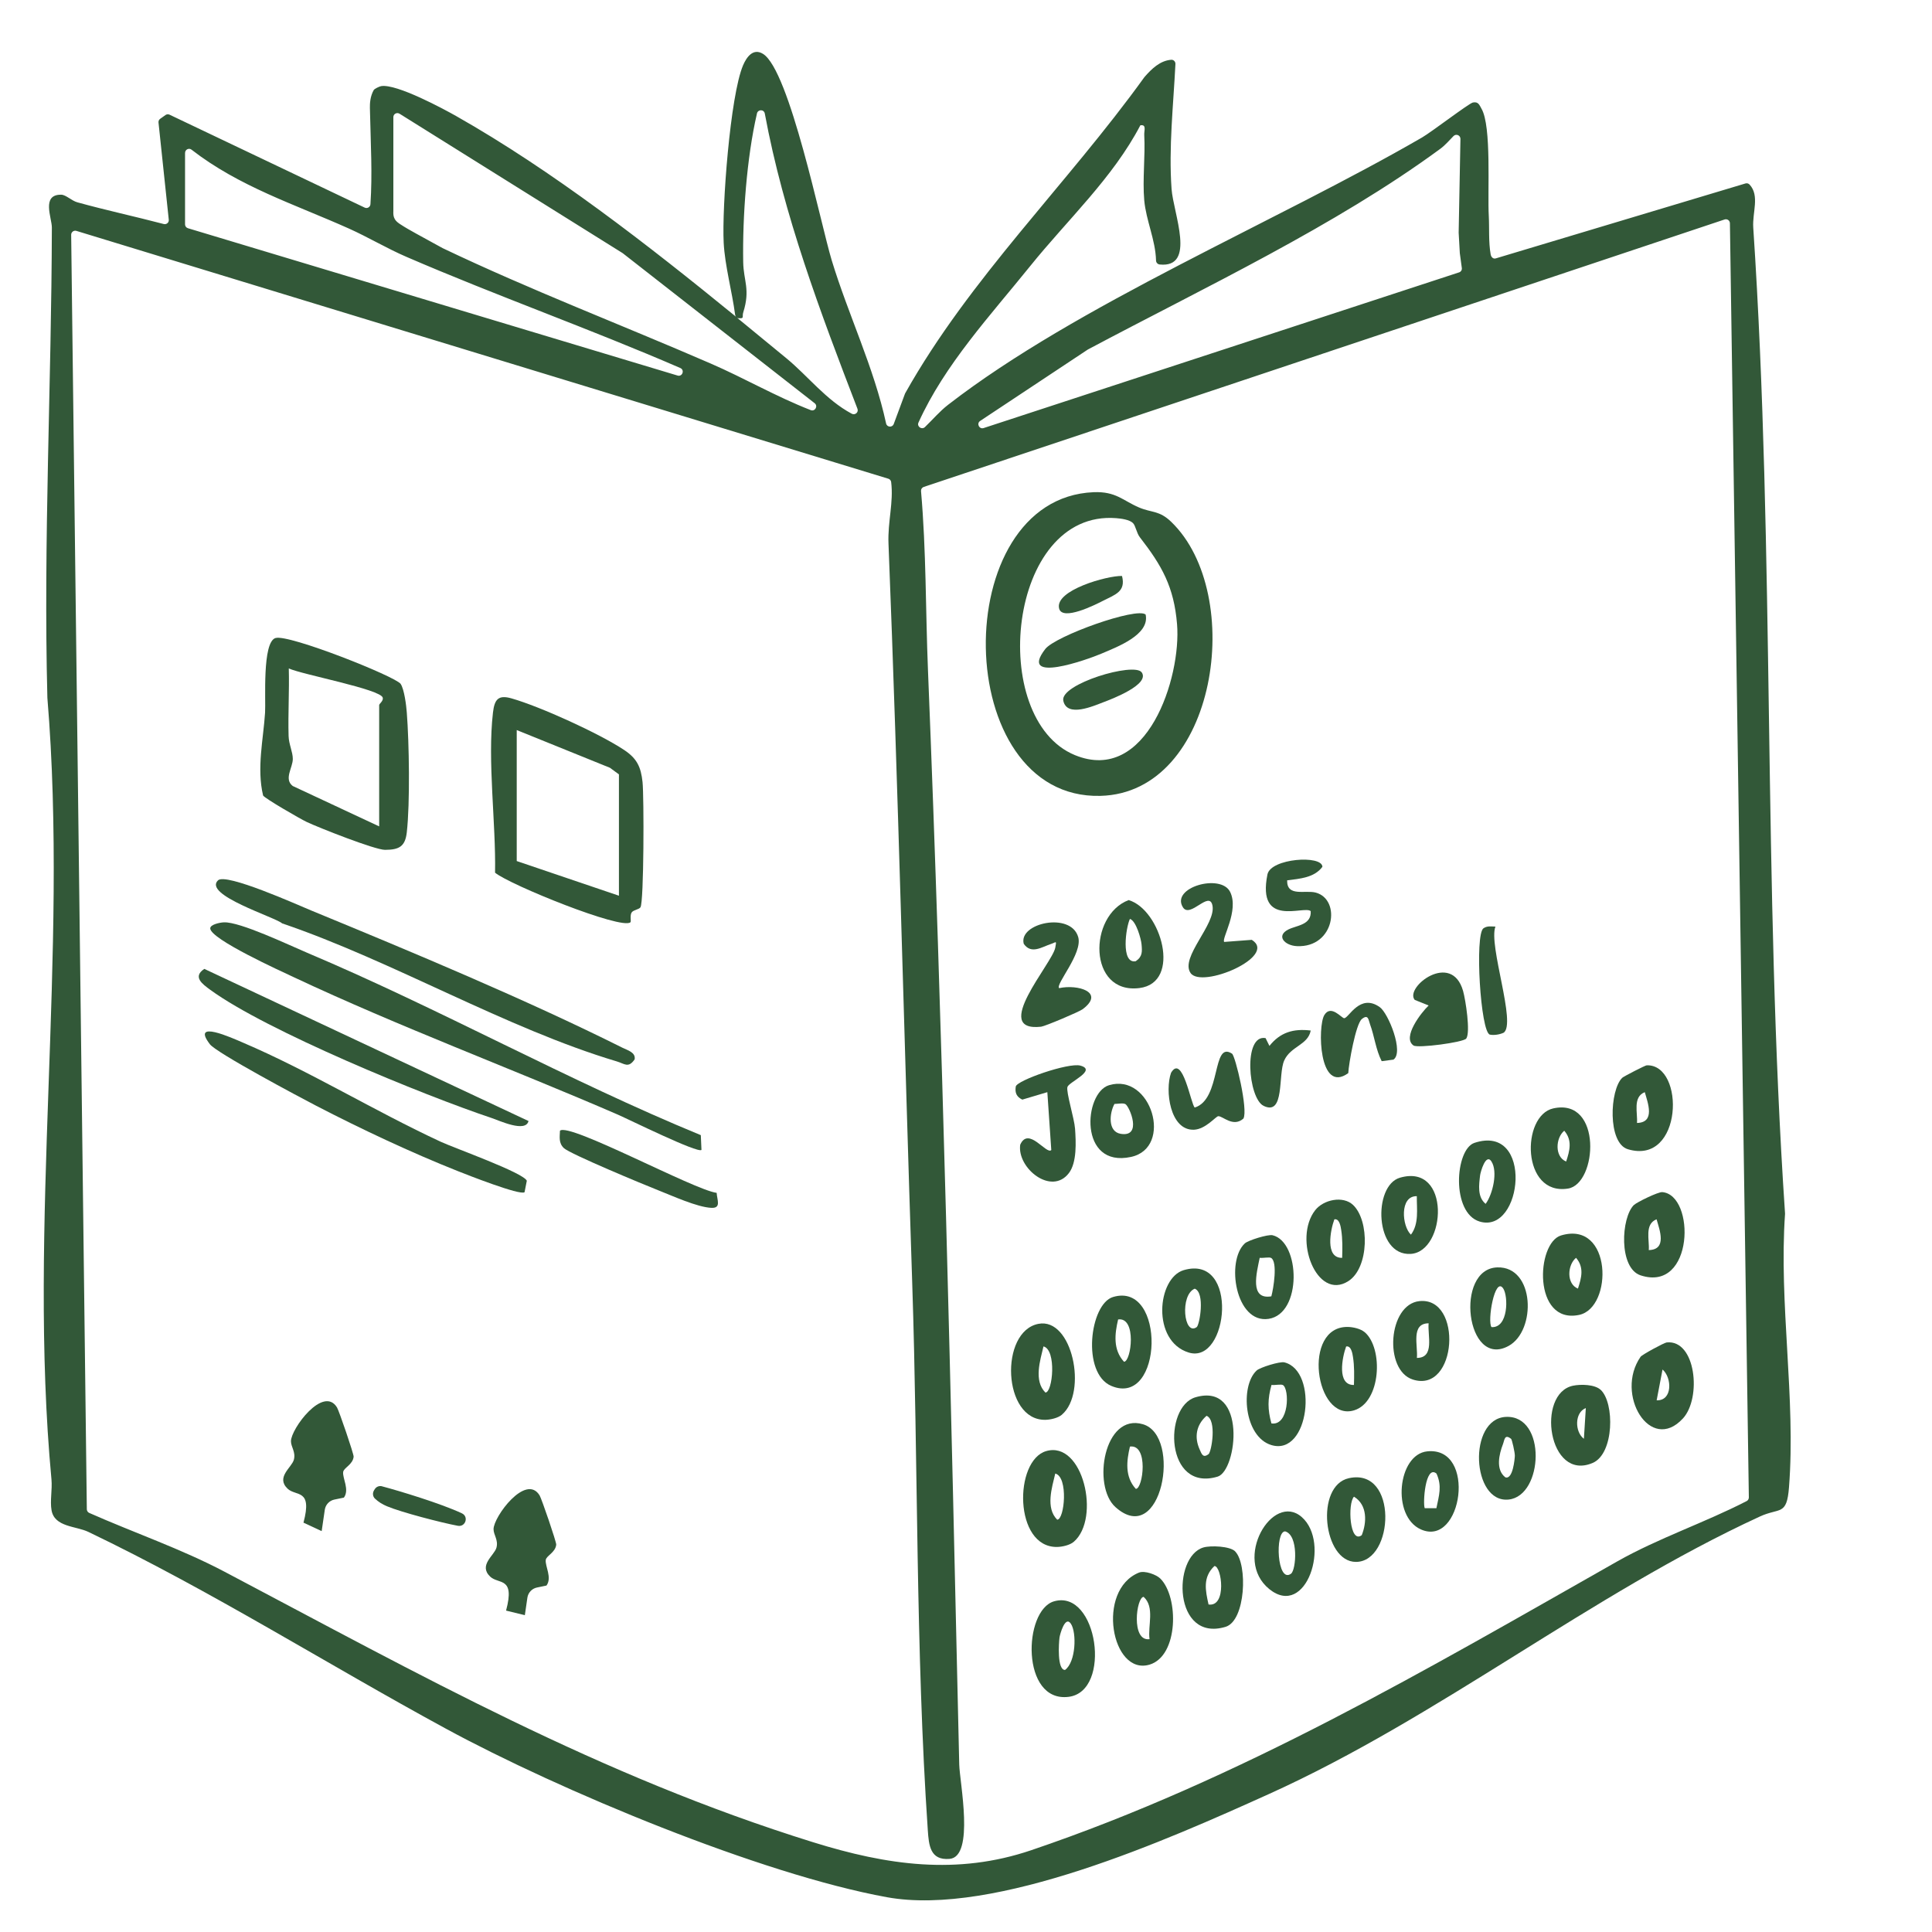 <svg style="fill-rule:evenodd;clip-rule:evenodd;stroke-linejoin:round;stroke-miterlimit:2;" xml:space="preserve" xmlns:xlink="http://www.w3.org/1999/xlink" xmlns="http://www.w3.org/2000/svg" version="1.1" viewBox="0 0 500 500" height="100%" width="100%">
    <path style="fill:rgb(50,88,56);fill-rule:nonzero;" d="M461.96,314.08L461.96,313.95C456.22,229.04 459.38,143.5 453.74,58.89C453.48,54.96 455.45,50.66 452.8,47.78C452.53,47.48 452.11,47.36 451.72,47.48L387.11,66.87C386.42,67.08 385.9,66.52 385.78,65.82C385.21,62.62 385.46,58.97 385.3,55.99C384.93,49.43 386.06,32.7 383.41,28.13C382.88,27.21 382.6,26.23 381.18,26.53C380.14,26.75 370.54,34.12 368.01,35.59C330.35,57.4 278.74,78.89 245.34,104.78C243.16,106.47 241.37,108.61 239.38,110.52C238.56,111.31 237.23,110.4 237.7,109.36C244.47,94.36 256.35,81.6 266.64,68.83C276.26,56.89 288.02,46.03 295.12,32.43C296.79,32.16 296.07,33.77 296.13,34.9C296.43,40.44 295.65,46.41 296.13,51.85C296.6,57.05 299.05,62.13 299.18,67.41C299.19,67.94 299.59,68.39 300.12,68.45C309.66,69.42 303.66,55.21 303.2,48.91C302.43,38.16 303.67,27.27 304.2,16.56C304.23,15.95 303.72,15.42 303.11,15.47C300.23,15.69 298.05,17.8 296.18,19.95C296.16,19.97 296.14,20 296.12,20.03C276.18,47.71 250.98,71.97 234.26,101.78C234.23,101.83 234.21,101.88 234.19,101.94L231.3,109.73C230.94,110.7 229.54,110.6 229.32,109.59C226.17,95.07 219.54,81.49 215.24,67.34C212.39,57.95 204.34,18.21 197.48,13.95C194.88,12.33 193.18,14.85 192.3,16.91C188.95,24.8 186.81,53.74 187.29,62.84C187.6,68.77 189.46,75.44 190.25,81.46C190.28,81.66 190.37,81.83 190.49,81.98C167.65,63.35 143.03,44.18 118.03,30.02C114.97,28.29 102.66,21.62 98.64,22.29C98.22,22.36 96.93,22.95 96.72,23.31C95.78,24.96 95.71,26.83 95.73,27.95C95.96,37.87 96.39,44.98 95.87,52.85C95.82,53.59 95.05,54.05 94.38,53.73L43.88,29.68C43.54,29.52 43.14,29.55 42.83,29.77L41.45,30.75C41.14,30.97 40.98,31.33 41.02,31.71L43.68,56.87C43.76,57.59 43.09,58.16 42.39,57.98C34.96,56.03 27.38,54.4 19.99,52.35C18.52,51.94 17.06,50.41 15.85,50.39C10.64,50.3 13.43,56.41 13.42,58.88C13.33,99.22 11.21,140.02 12.26,180.52L12.26,180.58C17.78,246.93 7.14,316.9 13.32,382.89C13.56,385.49 12.91,388.4 13.34,390.85C14.1,395.24 19.66,394.91 22.88,396.46C54.73,411.73 84.4,430.54 115.38,447.37C144.74,463.32 196.89,485.07 229.55,491C257.5,496.08 302.38,476.04 328.34,464.32C372.5,444.38 411.63,412.66 455.44,392.48C460.6,390.1 462.41,392.38 462.99,384.93C464.79,361.85 460.33,337.4 461.97,314.12L461.96,314.08ZM253.67,108.93L281.51,90.47L281.6,90.42C311.55,74.48 345.52,58.52 372.75,38.51C374.03,37.57 375.06,36.34 376.18,35.2C376.84,34.54 377.97,35.01 377.96,35.95L377.5,60.21L377.8,65.52L378.32,69.37C378.39,69.87 378.09,70.34 377.61,70.49L254.57,110.78C253.42,111.16 252.66,109.6 253.67,108.93ZM191.18,82.35C192.74,82.46 191.98,82.03 192.36,80.81C194.23,74.88 192.42,72.69 192.34,67.81C192.14,56.13 193.25,40.79 195.89,29.42L195.89,29.39C196.14,28.26 197.72,28.25 197.93,29.39C202.82,55.73 212.31,80.84 221.91,105.79C222.26,106.7 221.29,107.53 220.43,107.07C213.74,103.49 209.12,97.34 203.53,92.73C199.34,89.28 195.08,85.77 190.76,82.24C190.88,82.3 191.02,82.35 191.17,82.36L191.18,82.35ZM103.4,29.43L161.09,65.48C161.09,65.48 161.15,65.52 161.18,65.54L210.83,104.35C211.77,105.08 210.93,106.57 209.82,106.14C200.91,102.67 192.6,97.84 183.88,94.06C160.8,84.04 137.24,75.05 114.54,64.21C112.28,62.97 110.01,61.74 107.76,60.49C106.34,59.7 104.91,58.91 103.55,58.01C103.03,57.67 102.5,57.27 102.18,56.72C101.78,56.03 101.77,55.39 101.8,54.62C101.8,54.44 101.79,54.33 101.8,53.96L101.8,30.31C101.8,29.49 102.7,29 103.39,29.43L103.4,29.43ZM47.9,39.56C47.9,38.7 48.89,38.21 49.56,38.73C61.94,48.33 76.18,52.83 90.3,59.15C95.34,61.41 100.13,64.3 105.2,66.48C128.57,76.58 152.7,85.11 176.06,95.24C177.26,95.76 176.6,97.57 175.35,97.19L48.63,59.06C48.19,58.93 47.89,58.52 47.89,58.07L47.89,39.57L47.9,39.56ZM452.03,388.48C441.14,394.09 429.15,398.08 418.51,404.11C369.32,431.99 321.11,460.45 266.89,478.83C247.66,485.35 229.55,482.72 210.44,476.77C155.08,459.55 108.53,433.35 58.09,406.75C46.91,400.85 34.65,396.66 23.09,391.54C22.72,391.37 22.48,391.01 22.47,390.6L18.42,60.76C18.42,60.06 19.09,59.55 19.76,59.75L229.9,123.89C230.29,124.01 230.58,124.34 230.63,124.75C231.29,130.02 229.72,134.99 229.94,140.63C232.47,204.36 233.97,268.33 236.08,332C237.63,378.7 236.94,427.1 240.11,473.6C240.38,477.55 240.7,481.5 245.74,481.08C252.3,480.54 248.35,461.18 248.25,456.66C246.11,362.21 243.99,267.83 240.16,173.48C239.53,158 239.72,142.55 238.36,127.09C238.32,126.61 238.61,126.17 239.06,126.02L446.33,56.8C447,56.58 447.69,57.07 447.7,57.77L452.6,387.53C452.6,387.93 452.39,388.29 452.04,388.48L452.03,388.48Z"></path>
    <path style="fill:rgb(50,88,56);fill-rule:nonzero;" d="M283.02,127.38C288.79,127.14 290.59,129.54 294.75,131.32C298.12,132.76 300,132.04 303.13,135.07C322.45,153.72 315.03,205.19 284.79,205.97C245.97,206.98 245.11,128.96 283.02,127.38ZM293.19,135.35C292.29,134.48 290.16,134.2 288.87,134.1C260.7,131.88 255.51,186.09 278.18,195.42C296.8,203.08 305.76,175.33 304.62,161.54C303.82,151.87 300.7,146.39 295,139.05C294.13,137.94 293.9,136.03 293.2,135.36L293.19,135.35Z"></path>
    <path style="fill:rgb(50,88,56);fill-rule:nonzero;" d="M163.49,236.11C162.96,236.88 163.4,238.45 163.16,238.68C160.95,240.74 131.87,228.97 128.12,225.85C128.36,212.95 126.12,197 127.58,184.41C127.98,180.98 128.97,179.77 132.37,180.74C139.84,182.87 155.1,189.82 161.54,194.1C164.86,196.31 165.87,198.49 166.29,202.4C166.68,206.08 166.66,233.45 165.75,234.81C165.36,235.39 163.94,235.48 163.5,236.11L163.49,236.11ZM160.18,231.81L160.18,200.41L157.85,198.7L133.73,188.94L133.73,222.84L160.18,231.81Z"></path>
    <path style="fill:rgb(50,88,56);fill-rule:nonzero;" d="M71.3,165.13C74.6,164.02 102.43,175.1 103.69,177C104.63,178.41 105.14,182.54 105.28,184.41C105.89,192.27 106.14,207.76 105.28,215.4C104.87,219.05 103.33,219.93 99.64,219.94C97.03,219.94 82.63,214.25 79.41,212.74C77.78,211.98 68.57,206.66 68.09,205.88C66.4,198.77 68.16,191.32 68.6,184.44C68.81,181.14 67.83,166.28 71.28,165.12L71.3,165.13ZM98.13,213.86L98.13,182.46C98.13,182.16 99.26,181.39 99.06,180.58C98.64,178.39 78.13,174.57 74.74,172.99C74.9,178.8 74.52,184.66 74.69,190.48C74.75,192.63 75.78,194.58 75.78,196.42C75.77,198.69 73.42,201.6 75.75,203.41L98.14,213.87L98.13,213.86Z"></path>
    <path style="fill:rgb(50,88,56);fill-rule:nonzero;" d="M181.37,293.78L181.54,297.6C180.6,298.53 162.63,289.65 159.86,288.45C132.2,276.47 103.27,265.7 76.08,252.92C72.69,251.33 54.5,243.08 54.41,240.28C54.38,239.27 56.84,238.75 57.95,238.7C62.13,238.53 74.79,244.59 79.5,246.58C113.95,261.14 146.76,279.54 181.38,293.78L181.37,293.78Z"></path>
    <path style="fill:rgb(50,88,56);fill-rule:nonzero;" d="M56.42,227.83C58.49,225.85 76.92,234.14 80.51,235.62C106.65,246.39 136.06,258.64 161.19,271.2C162.38,271.79 164.58,272.37 164.24,274.17C162.62,276.51 161.66,275.3 159.65,274.7C130.95,266.13 101.65,248.71 73.02,238.97C71.17,237.34 52.48,231.61 56.42,227.83Z"></path>
    <path style="fill:rgb(50,88,56);fill-rule:nonzero;" d="M135.74,308.55C134.58,309.43 120.92,304.05 118.48,303.08C106.41,298.29 93.35,292.14 81.83,286.17C77.58,283.97 56.04,272.5 54.33,270.26C49.33,263.75 60.01,268.6 62.9,269.84C80.15,277.21 96.88,287.52 114.05,295.48C117.7,297.17 135.38,303.45 136.34,305.57L135.75,308.56L135.74,308.55Z"></path>
    <path style="fill:rgb(50,88,56);fill-rule:nonzero;" d="M52.88,250.75L136.78,290.12C136.05,293.21 129.18,289.99 127.37,289.39C109.48,283.41 68.93,266.76 54.44,256.18C52.38,254.68 49.77,252.81 52.87,250.75L52.88,250.75Z"></path>
    <path style="fill:rgb(50,88,56);fill-rule:nonzero;" d="M136.49,413.46L135.83,418.01L130.97,416.82C133.35,407.96 129.03,410.1 126.86,408.03C123.76,405.07 127.94,402.55 128.48,400.54C129.02,398.53 127.73,397.25 127.73,395.75C127.73,392.52 136.11,381.23 139.65,387.01C140.16,387.84 144.02,399.09 143.95,399.76C143.73,401.83 141.37,402.61 141.24,403.73C141.05,405.35 142.93,408.29 141.43,410.34L138.96,410.85C137.67,411.12 136.69,412.16 136.49,413.46Z"></path>
    <path style="fill:rgb(50,88,56);fill-rule:nonzero;" d="M84.06,390.7L83.25,396.25L78.54,394.06C80.92,385.2 76.6,387.34 74.43,385.27C71.33,382.31 75.51,379.79 76.05,377.78C76.59,375.77 75.3,374.49 75.3,372.99C75.3,369.76 83.68,358.47 87.22,364.25C87.73,365.08 91.59,376.33 91.52,377C91.3,379.07 88.94,379.85 88.81,380.97C88.62,382.59 90.5,385.53 89,387.58L86.53,388.09C85.24,388.36 84.26,389.4 84.06,390.7Z"></path>
    <path style="fill:rgb(50,88,56);fill-rule:nonzero;" d="M277.9,399.01C276.88,399.89 274.91,400.33 273.57,400.35C262.36,400.52 262.38,377.97 270.76,375.54C280.29,372.78 284.91,392.97 277.9,399.01ZM273.1,381.35C272.25,384.96 270.54,390.25 273.6,393.29C275.51,393.29 276.53,382.21 273.1,381.35Z"></path>
    <path style="fill:rgb(50,88,56);fill-rule:nonzero;" d="M274.84,366.11C273.82,366.99 271.85,367.43 270.51,367.45C259.45,367.61 258.64,344.57 268.74,342.61C277.54,340.9 281.51,360.36 274.84,366.1L274.84,366.11ZM270.05,348.45C269.2,352.06 267.49,357.35 270.55,360.39C272.46,360.39 273.48,349.31 270.05,348.45Z"></path>
    <path style="fill:rgb(50,88,56);fill-rule:nonzero;" d="M272.79,414.42C284.04,411.19 287.89,437.73 276.56,439.14C264.18,440.69 264.79,416.71 272.79,414.42ZM277.15,420.23C275.66,417.98 274.31,422.99 274.2,423.79C274.01,425.27 273.55,432.2 275.63,432.18C278.45,430.13 278.67,422.53 277.15,420.23Z"></path>
    <path style="fill:rgb(50,88,56);fill-rule:nonzero;" d="M272.07,297.6L271.05,282.65L264.57,284.58C263.06,283.85 262.63,282.79 262.88,281.2C263.13,279.61 276.53,274.94 279.6,275.78C284,276.98 276.63,280.02 276.25,281.31C275.87,282.6 278.03,289.46 278.22,292.09C278.46,295.51 278.73,300.83 276.64,303.58C272.12,309.53 263.18,302.31 264.03,296.26C266.17,291.38 270.84,298.95 272.08,297.62L272.07,297.6Z"></path>
    <path style="fill:rgb(50,88,56);fill-rule:nonzero;" d="M274.11,255.73C278.88,254.68 286.11,256.75 280.18,261.19C279.29,261.86 270.47,265.59 269.44,265.71C256.33,267.17 272.31,249.37 273.1,245.28C273.49,243.25 273.32,243.86 272.07,244.27C269.61,245.08 266.91,247.05 264.95,244.27C263.48,238.91 277.13,235.87 279.04,242.51C280.26,246.76 273.05,254.78 274.11,255.74L274.11,255.73Z"></path>
    <path style="fill:rgb(50,88,56);fill-rule:nonzero;" d="M300.29,408.53C305.1,413.3 305.03,428.54 297.52,430.8C287.62,433.77 283.61,411.51 294.76,406.99C296.23,406.39 299.27,407.51 300.29,408.53ZM297.5,424.21C297.01,420.74 298.92,415.96 295.98,413.27C294.1,413.27 292.62,424.89 297.5,424.21Z"></path>
    <path style="fill:rgb(50,88,56);fill-rule:nonzero;" d="M288.03,335.67C301.8,331.5 301.06,364.37 287.6,358.67C279.86,355.39 282.03,337.49 288.03,335.67ZM289.37,341.47C288.49,345.18 288.01,349.29 290.89,352.42C292.76,352.43 294.25,340.8 289.37,341.47Z"></path>
    <path style="fill:rgb(50,88,56);fill-rule:nonzero;" d="M288.66,390.02C282.6,384.57 285.69,365.62 295.78,368.59C305.98,371.58 300.64,400.8 288.66,390.02ZM292.43,374.37C291.55,378.08 291.07,382.19 293.95,385.32C295.82,385.33 297.31,373.7 292.43,374.37Z"></path>
    <path style="fill:rgb(50,88,56);fill-rule:nonzero;" d="M435.54,367.09C427.12,376.28 417.83,360.81 424.59,351.12C424.94,350.61 430.66,347.49 431.34,347.42C438.88,346.63 440.43,361.76 435.54,367.1L435.54,367.09ZM428.74,362.4C432.91,362.55 432.71,356.5 430.26,354.43L428.74,362.4Z"></path>
    <path style="fill:rgb(50,88,56);fill-rule:nonzero;" d="M419.84,278.93C420.2,278.58 425.76,275.72 426.17,275.7C436.17,275.37 435.55,301.7 421.29,297.42C415.99,295.83 416.58,282.07 419.84,278.93ZM423.65,290.62C428.45,290.51 426.45,285.41 425.67,282.65C422.48,283.91 423.87,288.04 423.65,290.62Z"></path>
    <path style="fill:rgb(50,88,56);fill-rule:nonzero;" d="M422.89,311.83C423.59,311.15 429.12,308.43 430.2,308.52C438.81,309.26 438.44,334.58 424.59,330.06C418.87,328.19 419.51,315.09 422.88,311.82L422.89,311.83ZM426.7,323.52C431.5,323.41 429.5,318.31 428.72,315.55C425.53,316.81 426.92,320.94 426.7,323.52Z"></path>
    <path style="fill:rgb(50,88,56);fill-rule:nonzero;" d="M292.09,232.94C300.46,235.39 305.96,254.33 294.87,255.71C281.56,257.36 281.59,236.93 292.09,232.94ZM292.43,237.8C291.37,239.94 290.01,249.53 293.93,248.76C295.7,247.56 295.6,246.26 295.43,244.38C295.32,243.06 294.05,238.33 292.42,237.81L292.43,237.8Z"></path>
    <path style="fill:rgb(50,88,56);fill-rule:nonzero;" d="M404,319.73C417.26,315.77 417.5,338.47 408.66,340.3C396.67,342.78 397.51,321.67 404,319.73ZM408.37,333.49C409.29,330.69 410.02,328.01 407.88,325.52C405.62,327.37 405.35,332.29 408.37,333.49Z"></path>
    <path style="fill:rgb(50,88,56);fill-rule:nonzero;" d="M401.99,286.85C414.73,284.04 413.41,306.39 405.8,307.6C393.72,309.52 393.65,288.69 401.99,286.85ZM405.32,300.6C406.24,297.8 406.97,295.12 404.83,292.63C402.57,294.48 402.3,299.4 405.32,300.6Z"></path>
    <path style="fill:rgb(50,88,56);fill-rule:nonzero;" d="M319.66,401.51C322.93,404.84 322.4,419.47 317.16,421.03C303.63,425.07 303.36,402.84 311.45,400.48C313.35,399.93 318.33,400.14 319.67,401.5L319.66,401.51ZM312.77,415.24C317.55,415.95 316.19,405.26 314.29,405.29C311.21,408.18 311.97,411.65 312.77,415.24Z"></path>
    <path style="fill:rgb(50,88,56);fill-rule:nonzero;" d="M316.84,243.77L323.96,243.23C330.82,247.5 311,255.97 308.12,251.82C305.31,247.78 314.78,239.17 313.78,234.33C312.96,230.35 308,237.77 306.14,234.81C302.92,229.66 315.94,225.99 318.35,230.81C320.76,235.63 316.03,243.02 316.83,243.77L316.84,243.77Z"></path>
    <path style="fill:rgb(50,88,56);fill-rule:nonzero;" d="M414.24,359.67C417.88,363.03 417.77,376.2 412.2,378.6C400.66,383.56 397.51,360.63 407.09,358.62C409.11,358.2 412.72,358.27 414.24,359.68L414.24,359.67ZM410.41,364.4C407.45,365.57 407.54,370.59 409.91,372.36L410.41,364.4Z"></path>
    <path style="fill:rgb(50,88,56);fill-rule:nonzero;" d="M350.15,311.82C354.47,315.86 354.36,328.11 348.94,331.56C340.76,336.77 334.59,320.6 340.37,313.2C342.52,310.45 347.56,309.4 350.15,311.82ZM347.35,325.52C347.42,323.1 347.48,320.71 347.1,318.29C346.97,317.42 346.64,315.29 345.33,315.57C344.32,318.29 342.85,325.63 347.35,325.53L347.35,325.52Z"></path>
    <path style="fill:rgb(50,88,56);fill-rule:nonzero;" d="M353.17,344.75C358.06,348.92 357.42,362.9 350.42,365C340.32,368.02 336.9,343.18 348.84,343.41C350.2,343.44 352.12,343.87 353.16,344.76L353.17,344.75ZM350.4,358.42C350.47,356 350.53,353.61 350.15,351.19C350.02,350.32 349.69,348.19 348.38,348.47C347.37,351.19 345.9,358.53 350.4,358.43L350.4,358.42Z"></path>
    <path style="fill:rgb(50,88,56);fill-rule:nonzero;" d="M306.35,328.71C320.74,324.49 317.97,353.19 307.65,350.04C297.97,347.08 299.46,330.73 306.35,328.71ZM309.7,343.46C310.45,342.93 311.94,334.54 309.2,333.51C305.33,335.08 306.33,345.85 309.7,343.46Z"></path>
    <path style="fill:rgb(50,88,56);fill-rule:nonzero;" d="M309.4,361.61C322.79,357.69 320.19,380.63 315.12,382.15C301.56,386.23 301.03,364.06 309.4,361.61ZM312.75,376.36C313.55,375.76 314.96,367.46 312.25,366.41C309.54,368.79 309.05,371.97 310.47,375.12C310.97,376.24 311.31,377.43 312.74,376.35L312.75,376.36Z"></path>
    <path style="fill:rgb(50,88,56);fill-rule:nonzero;" d="M349.1,382.55C361.87,379.76 360.84,404.21 350.91,404.22C342.43,404.22 340.28,384.47 349.1,382.55ZM352.42,397.3C353.72,394.06 353.95,389.49 350.41,387.34C348.73,389.07 349.27,399.7 352.42,397.3Z"></path>
    <path style="fill:rgb(50,88,56);fill-rule:nonzero;" d="M336.89,392.61C344.44,399.23 338.08,418.97 328.51,411.27C318.92,403.54 329.37,386.03 336.89,392.61ZM334.12,407.27C335.44,406.29 336.12,397.32 332.6,396.32C329.9,396.27 330.48,409.96 334.12,407.27Z"></path>
    <path style="fill:rgb(50,88,56);fill-rule:nonzero;" d="M325.22,354.68C326.07,353.9 331.21,352.28 332.4,352.58C341.27,354.79 338.86,376.96 329.02,373.98C321.95,371.84 320.89,358.66 325.22,354.69L325.22,354.68ZM332.03,358.46C331.54,358.16 329.94,358.54 329.06,358.42C328.05,362.07 328.04,364.73 329.04,368.38C333.63,369.07 333.76,359.51 332.02,358.45L332.03,358.46Z"></path>
    <path style="fill:rgb(50,88,56);fill-rule:nonzero;" d="M387.51,328C397.23,327.71 397.65,344.37 390.43,348.32C379.38,354.37 376.4,328.33 387.51,328ZM389.05,333.49C386.85,330.09 384.85,342.1 386.01,343.46C390.37,343.71 390.37,335.54 389.05,333.49Z"></path>
    <path style="fill:rgb(50,88,56);fill-rule:nonzero;" d="M365.8,270.56C362.81,268.48 367.83,262.02 369.73,260.22L366.13,258.77C363.41,255.54 375.68,245.99 378.65,256.48C379.29,258.75 380.6,267.14 379.47,268.77C378.79,269.76 366.9,271.33 365.81,270.57L365.8,270.56Z"></path>
    <path style="fill:rgb(50,88,56);fill-rule:nonzero;" d="M389.73,366.69C400.31,366.19 399.44,387.12 390.45,388.08C380.82,389.11 379.85,367.16 389.73,366.69ZM391.08,372.38C389.35,371.01 389.38,372.68 388.96,373.76C387.99,376.28 386.99,380.33 389.58,382.33C391.54,383 392.02,377.51 392.04,376.74C392.06,375.92 391.3,372.55 391.08,372.38Z"></path>
    <path style="fill:rgb(50,88,56);fill-rule:nonzero;" d="M381.59,295.77C396.98,290.7 394.11,319.49 382.94,316.14C375.51,313.91 376.55,297.43 381.59,295.77ZM386,300.6C384.53,298.33 383.15,303.35 383.05,304.16C382.76,306.62 382.29,309.78 384.48,311.56C386.33,309.06 387.68,303.2 385.99,300.6L386,300.6Z"></path>
    <path style="fill:rgb(50,88,56);fill-rule:nonzero;" d="M322.17,321.78C323.02,321 328.15,319.39 329.35,319.68C336.54,321.43 337.01,340.01 328.31,341.32C319.76,342.6 317.2,326.34 322.17,321.78ZM328.98,325.56C328.49,325.26 326.88,325.64 326.01,325.52C325.22,329.42 323.31,336.45 329.02,335.49C329.58,333.49 330.69,326.62 328.98,325.56Z"></path>
    <path style="fill:rgb(50,88,56);fill-rule:nonzero;" d="M318.85,272.69C319.71,273.26 323.07,287.3 321.79,289.49C319.13,291.83 316.47,288.82 315.29,288.87C314.66,288.9 312.03,292.23 309.02,292.37C302.77,292.64 301.44,282.17 303.07,277.63C306.06,272.6 308.22,285.9 309.2,286.63C316.14,284.49 313.59,269.21 318.85,272.69Z"></path>
    <path style="fill:rgb(50,88,56);fill-rule:nonzero;" d="M287.01,280.85C297.92,277.56 303.76,297.01 292.71,299.41C279.1,302.36 280.44,282.83 287.01,280.85ZM291.29,285.76C290.7,285.39 289.3,285.69 288.42,285.7C287.11,288.09 286.65,292.86 290.02,293.43C295.71,294.39 292.34,286.42 291.28,285.76L291.29,285.76Z"></path>
    <path style="fill:rgb(50,88,56);fill-rule:nonzero;" d="M333.11,227.83C333.01,232.2 337.77,230.26 340.54,231.01C347.16,232.81 345.45,245.3 335.65,244.86C332.48,244.72 330.16,242.21 333.4,240.56C335.57,239.46 339.44,239.41 339.21,235.8C337.5,234.25 325.22,240.28 328.01,226.31C328.85,222.12 342.17,221.21 342.24,224.33C340.15,227.16 336.37,227.41 333.11,227.83Z"></path>
    <path style="fill:rgb(50,88,56);fill-rule:nonzero;" d="M367.33,336.73C378.62,335.53 377.16,360.74 365.62,357.02C358.08,354.59 359.22,337.6 367.33,336.73ZM369.73,342.47C365.06,342.49 367,348.3 366.69,351.43C371.36,351.41 369.42,345.6 369.73,342.47Z"></path>
    <path style="fill:rgb(50,88,56);fill-rule:nonzero;" d="M369.36,375.61C382.25,374.28 378.44,400.59 367.72,395.81C360.07,392.4 361.71,376.4 369.36,375.61ZM371.75,381.35C368.85,378.98 368.19,389.19 368.72,390.32L371.74,390.32C372.41,387.01 373.24,384.61 371.76,381.35L371.75,381.35Z"></path>
    <path style="fill:rgb(50,88,56);fill-rule:nonzero;" d="M185.47,308.71C185.57,310.55 186.73,312.73 184.07,312.59C180.39,312.4 174.03,309.49 170.37,308.05C166.71,306.61 147.5,298.64 145.92,297.12C144.55,295.8 144.86,294.27 144.92,292.63C147.21,290.39 179.67,307.99 185.47,308.71Z"></path>
    <path style="fill:rgb(50,88,56);fill-rule:nonzero;" d="M362.3,304.79C375.55,300.94 374.31,323.96 365.08,324.51C355.75,325.07 355.26,306.83 362.3,304.79ZM366.67,309.57C362.17,309.46 362.8,317.35 365.15,319.53C367.29,316.67 366.63,312.89 366.67,309.57Z"></path>
    <path style="fill:rgb(50,88,56);fill-rule:nonzero;" d="M357.58,274.63C356.06,271.65 355.7,268.17 354.57,265.1C354.16,264 354.15,262.35 352.45,263.72C350.87,264.99 349.06,275.25 348.93,277.72C341.27,283.29 340.97,265.58 342.74,262.69C344.46,259.88 347.19,263.5 347.87,263.51C349.05,263.53 351.92,256.97 357.09,260.65C359.31,262.23 363.4,272.36 360.62,274.23L357.58,274.63Z"></path>
    <path style="fill:rgb(50,88,56);fill-rule:nonzero;" d="M339.21,266.71C338.5,270.47 334.04,270.73 332.36,274.44C330.7,278.09 332.57,288.87 327.03,286.2C323.01,284.27 321.68,267.6 327.53,268.66L328.53,270.68C331.33,267.16 334.72,266.16 339.21,266.7L339.21,266.71Z"></path>
    <path style="fill:rgb(50,88,56);fill-rule:nonzero;" d="M387.02,239.79C385.14,244.55 392.53,265.03 389.13,267.27C388.12,267.74 386.64,267.98 385.59,267.76C383.15,267.24 381.62,241.8 383.92,240.24C384.94,239.55 385.91,239.79 387.02,239.8L387.02,239.79Z"></path>
    <path style="fill:rgb(50,88,56);fill-rule:nonzero;" d="M98.87,384.66C103.1,385.77 114.18,389.12 119.54,391.65C121.37,392.51 120.47,395.25 118.48,394.87C118.46,394.87 118.44,394.87 118.42,394.86C114.26,394.08 103.87,391.39 100.15,389.82C98.93,389.31 97.92,388.68 97.03,387.83C96.45,387.28 96.37,386.38 96.8,385.7L97,385.38C97.4,384.75 98.15,384.46 98.87,384.65L98.87,384.66Z"></path>
    <path style="fill:rgb(50,88,56);fill-rule:nonzero;" d="M296.49,159.04C297.63,164.27 289.12,167.42 284.98,169.19C281.4,170.71 263.44,177.12 270.51,167.97C273.13,164.58 294.23,157.02 296.5,159.05L296.49,159.04Z"></path>
    <path style="fill:rgb(50,88,56);fill-rule:nonzero;" d="M295.47,174C297.65,177.12 287.86,180.87 285.57,181.73C282.99,182.7 276.14,185.78 275.18,181.35C274.25,177.03 293.55,171.27 295.47,174.01L295.47,174Z"></path>
    <path style="fill:rgb(50,88,56);fill-rule:nonzero;" d="M290.38,149.07C291.41,153.16 288.58,153.88 285.31,155.56C283.48,156.5 274.99,160.77 274.11,157.52C272.81,152.75 286.68,148.93 290.38,149.06L290.38,149.07Z"></path>
</svg>
